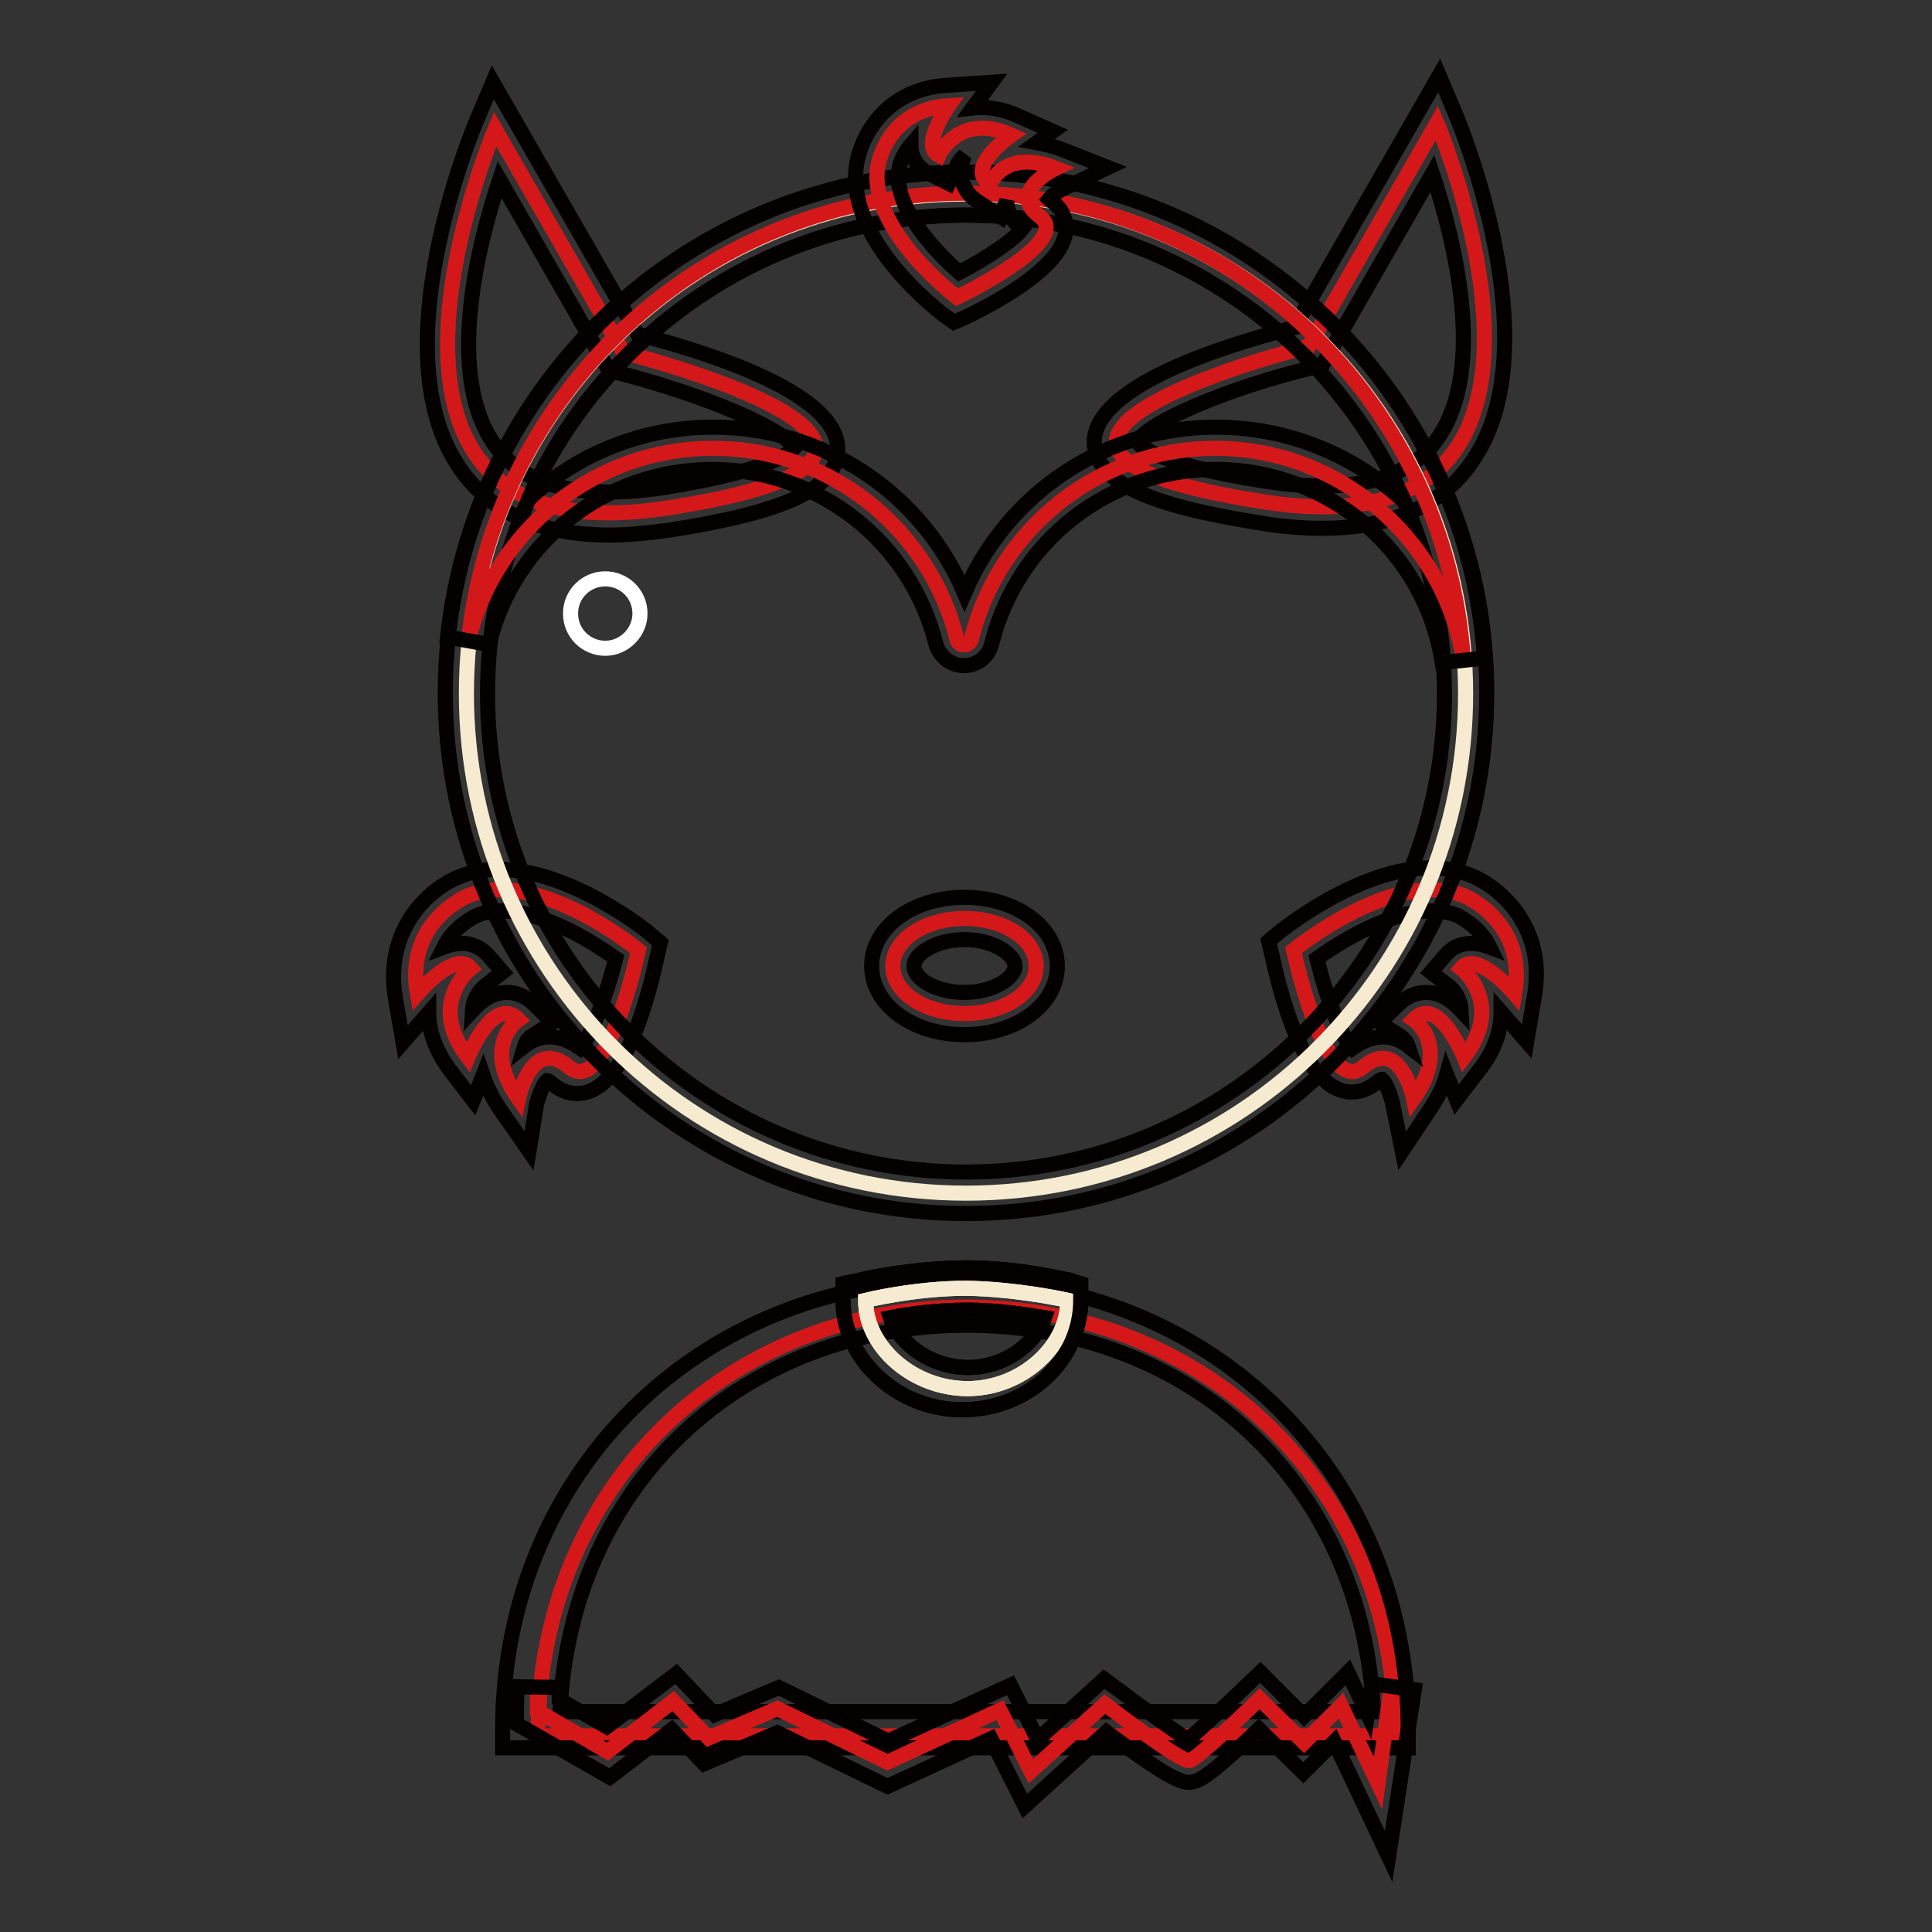 <?xml version="1.0" encoding="utf-8"?>
<!-- Svg Vector Icons : http://www.onlinewebfonts.com/icon -->
<!DOCTYPE svg PUBLIC "-//W3C//DTD SVG 1.1//EN" "http://www.w3.org/Graphics/SVG/1.1/DTD/svg11.dtd">
<svg version="1.1" xmlns="http://www.w3.org/2000/svg" xmlns:xlink="http://www.w3.org/1999/xlink" x="0px" y="0px" viewBox="0 0 256 256" enable-background="new 0 0 256 256" xml:space="preserve">
<rect x="0" y="0" width="256" height="256" fill="#333333" stroke="none"/>
<g> <path stroke-width="2" fill-opacity="0" stroke="#d4181a"  d="M62,118.7c0,0-8.4,3.4-6.7,13c0,0,5-5.9,7.1-3.4c0,0-5.9,4.6-0.4,11.8c0,0,3.4-8.4,6.7-5c0,0-5,3.4,0,10.5 c0,0,1.7-8.4,6.7-4.2c5,4.2,9.2-15.5,9.2-15.5S71.2,114.9,62,118.7z"/> <path stroke-width="2" fill-opacity="0" stroke="#040000"  d="M70.1,152.5l-3.7-5.3c-1.1-1.6-1.9-3.2-2.4-4.7l-1.3,3.3l-3-3.9c-2.1-2.8-2.9-5.4-2.9-7.7l-3.4,3.9l-1-5.8 c-1.6-9.4,4.8-14.7,8.4-16.1c1.6-0.7,3.4-1,5.3-1c9.5,0,19.7,8.2,20.1,8.6l1.3,1.1l-0.4,1.7c-1.8,8.4-5.1,18.3-10.6,18.3h0 c-0.8,0-2-0.2-3.2-1.2c-0.4-0.3-0.6-0.5-0.8-0.5c-0.5,0.4-1.1,1.9-1.4,3.1L70.1,152.5L70.1,152.5z M72.8,137.4 c1.4,0,2.7,0.5,4.1,1.5c1.3-1.4,3.3-6.5,4.7-11.9c-2.8-2-9.5-6.3-15.2-6.3c-1.2,0-2.3,0.2-3.2,0.6c-0.4,0.2-3,1.4-4.4,4.2 c0.8-0.3,1.6-0.5,2.4-0.5c1.4,0,2.6,0.6,3.5,1.6l1.9,2.2l-2.3,1.8c-0.5,0.4-1.6,1.5-1.7,3.3c1.2-1.3,2.7-2.4,4.6-2.4 c0.9,0,2.3,0.3,3.6,1.6l2.4,2.4l-2.9,1.9c-0.2,0.2-0.6,0.5-0.8,1.2C70.4,137.9,71.5,137.4,72.8,137.4z"/> <path stroke-width="2" fill-opacity="0" stroke="#d4181a"  d="M194,118.7c0,0,8.4,3.4,6.7,13c0,0-5-5.9-7.1-3.4c0,0,5.9,4.6,0.4,11.8c0,0-3.4-8.4-6.7-5c0,0,5,3.4,0,10.5 c0,0-1.7-8.4-6.7-4.2c-5,4.2-9.2-15.5-9.2-15.5S184.8,114.9,194,118.7z"/> <path stroke-width="2" fill-opacity="0" stroke="#040000"  d="M185.8,152.5l-1.3-6.4c-0.3-1.2-0.9-2.7-1.4-3.1c-0.1,0-0.4,0.2-0.8,0.5c-1.2,1-2.4,1.2-3.2,1.2 c-5.5,0-8.8-10-10.6-18.3l-0.4-1.7l1.3-1.1c0.4-0.3,10.6-8.6,20.1-8.6c1.9,0,3.7,0.3,5.4,1c3.6,1.4,10.1,6.7,8.4,16.1l-1,5.9 l-3.4-3.9c0,2.3-0.7,4.9-2.9,7.7l-3,3.9l-1.3-3.3c-0.4,1.5-1.2,3.1-2.3,4.7L185.8,152.5L185.8,152.5z M174.5,127 c1.3,5.4,3.3,10.5,4.7,11.9c1.4-1,2.7-1.5,4.1-1.5c1.3,0,2.4,0.5,3.3,1.2c-0.2-0.6-0.6-1-0.9-1.2l-2.9-1.9l2.5-2.4 c1.3-1.3,2.7-1.6,3.7-1.6c1.8,0,3.3,1,4.6,2.4c-0.1-2-1.4-3.1-1.7-3.3l-2.3-1.8l1.9-2.2c0.9-1.1,2.1-1.6,3.5-1.6 c0.8,0,1.6,0.2,2.4,0.5c-1.4-2.9-4.2-4.1-4.3-4.2c-1-0.4-2.1-0.6-3.3-0.6C184,120.7,177.3,125,174.5,127L174.5,127z"/> <path stroke-width="2" fill-opacity="0" stroke="#d4181a"  d="M173.4,45.9l17-29.6c0,0,24.4,57.6-22.9,50.2C120.2,59.2,173.4,45.9,173.4,45.9z"/> <path stroke-width="2" fill-opacity="0" stroke="#040000"  d="M175.2,70c-2.5,0-5.3-0.2-8.2-0.7c-15.2-2.4-21.7-5.5-22-10.5c-0.3-7.3,15.9-12.7,26.5-15.4L190.7,10 l2.2,5.2c0.5,1.2,12.6,30.3,2.4,45.6C191.3,66.9,184.6,70,175.2,70z M150.7,58.6c0.4,0.5,2.8,3,17.2,5.2c2.6,0.4,5.1,0.6,7.4,0.6 c7.4,0,12.5-2.2,15.4-6.6c6.2-9.3,2-26.1-0.9-34.8l-14.6,25.4l-1.2,0.3C162.6,51.4,151.6,56.2,150.7,58.6z"/> <path stroke-width="2" fill-opacity="0" stroke="#d4181a"  d="M82.6,46.7l-17-29.6c0,0-24.4,57.6,22.9,50.2C135.8,60,82.6,46.7,82.6,46.7z"/> <path stroke-width="2" fill-opacity="0" stroke="#040000"  d="M80.8,70.9L80.8,70.9c-9.3,0-16.1-3.1-20.1-9.2c-10.2-15.4,1.9-44.4,2.4-45.6l2.2-5.2l19.2,33.4 c10.5,2.7,26.8,8.1,26.5,15.4c-0.2,5-6.8,8.1-22,10.5C86.1,70.6,83.3,70.9,80.8,70.9z M66.2,23.8c-2.9,8.7-7.1,25.5-0.9,34.8 c3,4.5,8,6.6,15.4,6.6h0c2.2,0,4.7-0.2,7.3-0.6c14.4-2.3,16.8-4.7,17.2-5.2c-0.9-2.4-11.9-7.1-23.3-10l-1.2-0.3L66.2,23.8z"/> <path stroke-width="2" fill-opacity="0" stroke="#f6ebd1"  d="M61.8,91.9c0,36.6,29.6,66.2,66.2,66.2s66.2-29.6,66.2-66.2c0-36.6-29.6-66.2-66.2-66.2 S61.8,55.3,61.8,91.9z"/> <path stroke-width="2" fill-opacity="0" stroke="#040000"  d="M128,160.8c-38,0-69-31-69-69c0-38,31-69,69-69s69,31,69,69C197,129.9,166,160.8,128,160.8z M128,28.5 c-34.9,0-63.4,28.4-63.4,63.4c0,34.9,28.4,63.4,63.4,63.4c34.9,0,63.4-28.4,63.4-63.4C191.4,56.9,162.9,28.5,128,28.5z"/> <path stroke-width="2" fill-opacity="0" stroke="#d4181a"  d="M94.5,59.4c15.6,0,28.7,10.8,32.3,25.3c0.2,1,1.6,1,1.9,0c3.6-14.5,16.7-25.3,32.3-25.3 c16.6,0,30.4,12.2,32.9,28c-2.3-34.5-31-61.8-66-61.8c-34.1,0-62.2,25.9-65.8,59.1C65.7,70.2,78.8,59.4,94.5,59.4z"/> <path stroke-width="2" fill-opacity="0" stroke="#040000"  d="M127.7,88.2c-1.7,0-3.2-1.2-3.7-2.9c-3.4-13.6-15.6-23.1-29.6-23.1c-14.1,0-26.3,9.5-29.6,23.2l-5.5-1 c3.8-35.1,33.2-61.6,68.6-61.6c36.2,0,66.4,28.3,68.8,64.4l-5.6,0.6C188.8,73,176.1,62.2,161,62.2c-14.1,0-26.2,9.5-29.6,23.1 C131,87,129.5,88.2,127.7,88.2z M94.5,56.6c14.7,0,27.7,8.8,33.3,22c5.6-13.2,18.6-22,33.3-22c9.6,0,18.4,3.7,25,9.9 c-9.8-22.4-32.3-38-58.1-38c-25.7,0-48.1,15.3-58,37.7C76.4,60.2,85.1,56.6,94.5,56.6z"/> <path stroke-width="2" fill-opacity="0" stroke="#d4181a"  d="M116.3,22.1c0,0,1.1-7.6,9.4-8.1c0,0-3.8,5.3-1.3,6.6c0,0,2.6-5.8,9.6-2.7c0,0-6.3,4.4-2.8,6.5 c0,0,1.8-4.8,8.7-2.1c0,0-6.6,3.1-2.1,6.4c4.5,3.3-11,10.7-11,10.7S115,30.5,116.3,22.1z"/> <path stroke-width="2" fill-opacity="0" stroke="#040000"  d="M126.4,42.7l-1.4-1c-1.3-1-13-10.2-11.5-19.9c0.5-3.4,3.6-10,12-10.5l5.9-0.4l-2.5,3.4 c1.8-0.2,4,0.1,6.1,1.1l4.5,2l-2.1,1.5c1.1,0.2,2.2,0.5,3.3,0.9l6.1,2.4l-5.9,2.8c-0.7,0.3-1.5,0.9-1.9,1.4 c0.1,0.1,0.2,0.1,0.3,0.2c1.4,1,2.1,2.5,1.9,4.1c-0.4,4.5-8.6,9.1-13.4,11.4L126.4,42.7L126.4,42.7z M120.7,19.2 c-1.3,1.5-1.6,3.1-1.6,3.4c-0.7,4.8,4.7,10.6,8,13.5c3.7-1.9,7.2-4.3,8.3-5.7c-1.5-1.3-2-2.7-2-3.8l-0.8,2.1l-2.9-1.9 c-1.5-0.9-2.3-2.3-2.4-3.9c0-0.8,0.2-1.6,0.5-2.3c-0.6,0.5-0.9,1.1-0.9,1.1l-1.2,2.6l-2.6-1.3c-1.2-0.6-2-1.6-2.3-2.8 C120.7,19.9,120.7,19.6,120.7,19.2z"/> <path stroke-width="2" fill-opacity="0" stroke="#d4181a"  d="M184.9,230c0-33.3-25.4-56.8-56.8-56.8c-31.4,0-56.8,23.4-56.8,56.8H184.9z"/> <path stroke-width="2" fill-opacity="0" stroke="#040000"  d="M186.6,231.6h-120v-2.4c0-34,26-59.6,60-59.6c34,0,60,25.6,60,59.6V231.6z M74.2,226.8H182 c-1.4-30.1-24.1-51.2-53.9-51.2C98.3,175.6,75.6,196.7,74.2,226.8z"/> <path stroke-width="2" fill-opacity="0" stroke="#d4181a"  d="M71.2,223.5l0,3.2l9.3,5.4l8.7-6.7l4.7,4.9l9.1-3.9l14.6,7.1l14.9-6.9l4.1,8.1l9.8-8.9c0,0,10,7.7,11.2,7.5 c1.1-0.2,9.3-8.2,9.3-8.2l5.9,5.8l4.9-4.9l4.9,10.3l1.8-13.3"/> <path stroke-width="2" fill-opacity="0" stroke="#040000"  d="M184,246l-7.2-15.2l-4.1,4.1l-5.9-5.8c-6.9,6.7-8,6.8-8.7,7c-1.1,0.2-2.2,0.4-11.5-6.6l-10.8,9.8l-4.5-8.9 l-13.7,6.3l-14.6-7.1l-9.7,4.1l-4.3-4.5l-8.2,6.3l-12.4-7.1l0.1-4.9l5.6,0.1l0,1.6l6.3,3.6l9.2-7l5.1,5.4l8.5-3.6l14.5,7.1 l16.2-7.4l3.6,7.2l8.8-8l1.9,1.4c3.3,2.5,7.3,5.4,9.2,6.6c1.6-1.3,4.9-4.4,7.6-7l2-1.9l5.8,5.8l5.8-5.8l2.6,5.5l0.6-4l5.6,0.8 L184,246L184,246z"/> <path stroke-width="2" fill-opacity="0" stroke="#d4181a"  d="M118.3,128c0,3.5,4.2,6.3,9.5,6.3s9.5-2.8,9.5-6.3c0,0,0,0,0,0c0-3.5-4.2-6.3-9.5-6.3 C122.6,121.7,118.3,124.5,118.3,128C118.3,128,118.3,128,118.3,128z"/> <path stroke-width="2" fill-opacity="0" stroke="#040000"  d="M127.8,137.1c-6.9,0-12.3-4-12.3-9.1c0-5.1,5.4-9.1,12.3-9.1c6.9,0,12.3,4,12.3,9.1 C140.1,133.1,134.7,137.1,127.8,137.1z M127.8,124.5c-3.8,0-6.7,1.9-6.7,3.5c0,1.7,2.9,3.5,6.7,3.5c3.8,0,6.7-1.9,6.7-3.5 C134.4,126.4,131.6,124.5,127.8,124.5L127.8,124.5z"/> <path stroke-width="2" fill-opacity="0" stroke="#f6ebd1"  d="M141.5,172.3c0,6.1-6.1,11.7-13.3,11.7c-7.2,0-13.5-5.5-13.5-11.7c0,0,6.5-1.6,13.3-1.6 C134.9,170.8,141.5,172.3,141.5,172.3z"/> <path stroke-width="2" fill-opacity="0" stroke="#040000"  d="M127.5,186.8c-8.7,0-15.8-6.8-15.8-14.5v-2.2l2.3-0.5c0.3-0.1,7-1.6,14.1-1.6c7.1,0,13.2,1.6,13.5,1.6 l1.6,0.5v2.2C143.2,180.2,136.3,186.8,127.5,186.8z M118,174.6c1.3,3.7,5.6,6.6,10.3,6.6c4.6,0,8.8-2.9,10.1-6.6 c-2.4-0.4-6.3-1-10.2-1C124.2,173.6,120.4,174.1,118,174.6z"/> <path stroke-width="2" fill-opacity="0" stroke="#f6ebd1"  d="M141.5,172.3c0,6.1-6.1,11.7-13.3,11.7c-7.2,0-13.5-5.5-13.5-11.7c0,0,6.5-1.6,13.3-1.6 C134.9,170.8,141.5,172.3,141.5,172.3z"/> <path stroke-width="2" fill-opacity="0" stroke="#040000"  d="M127.5,186.8c-8.7,0-15.8-6.8-15.8-14.5v-2.2l2.3-0.5c0.3-0.1,7-1.6,14.1-1.6c7.1,0,13.2,1.6,13.5,1.6 l1.6,0.5v2.2C143.2,180.2,136.3,186.8,127.5,186.8z M118,174.6c1.3,3.7,5.6,6.6,10.3,6.6c4.6,0,8.8-2.9,10.1-6.6 c-2.4-0.4-6.3-1-10.2-1C124.2,173.6,120.4,174.1,118,174.6z"/> <path stroke-width="2" fill-opacity="0" stroke="#ffffff"  d="M75.6,81.3c0,2.6,2.1,4.6,4.6,4.6s4.6-2.1,4.6-4.6l0,0c0-2.6-2.1-4.6-4.6-4.6S75.6,78.7,75.6,81.3 L75.6,81.3z"/></g>
</svg>